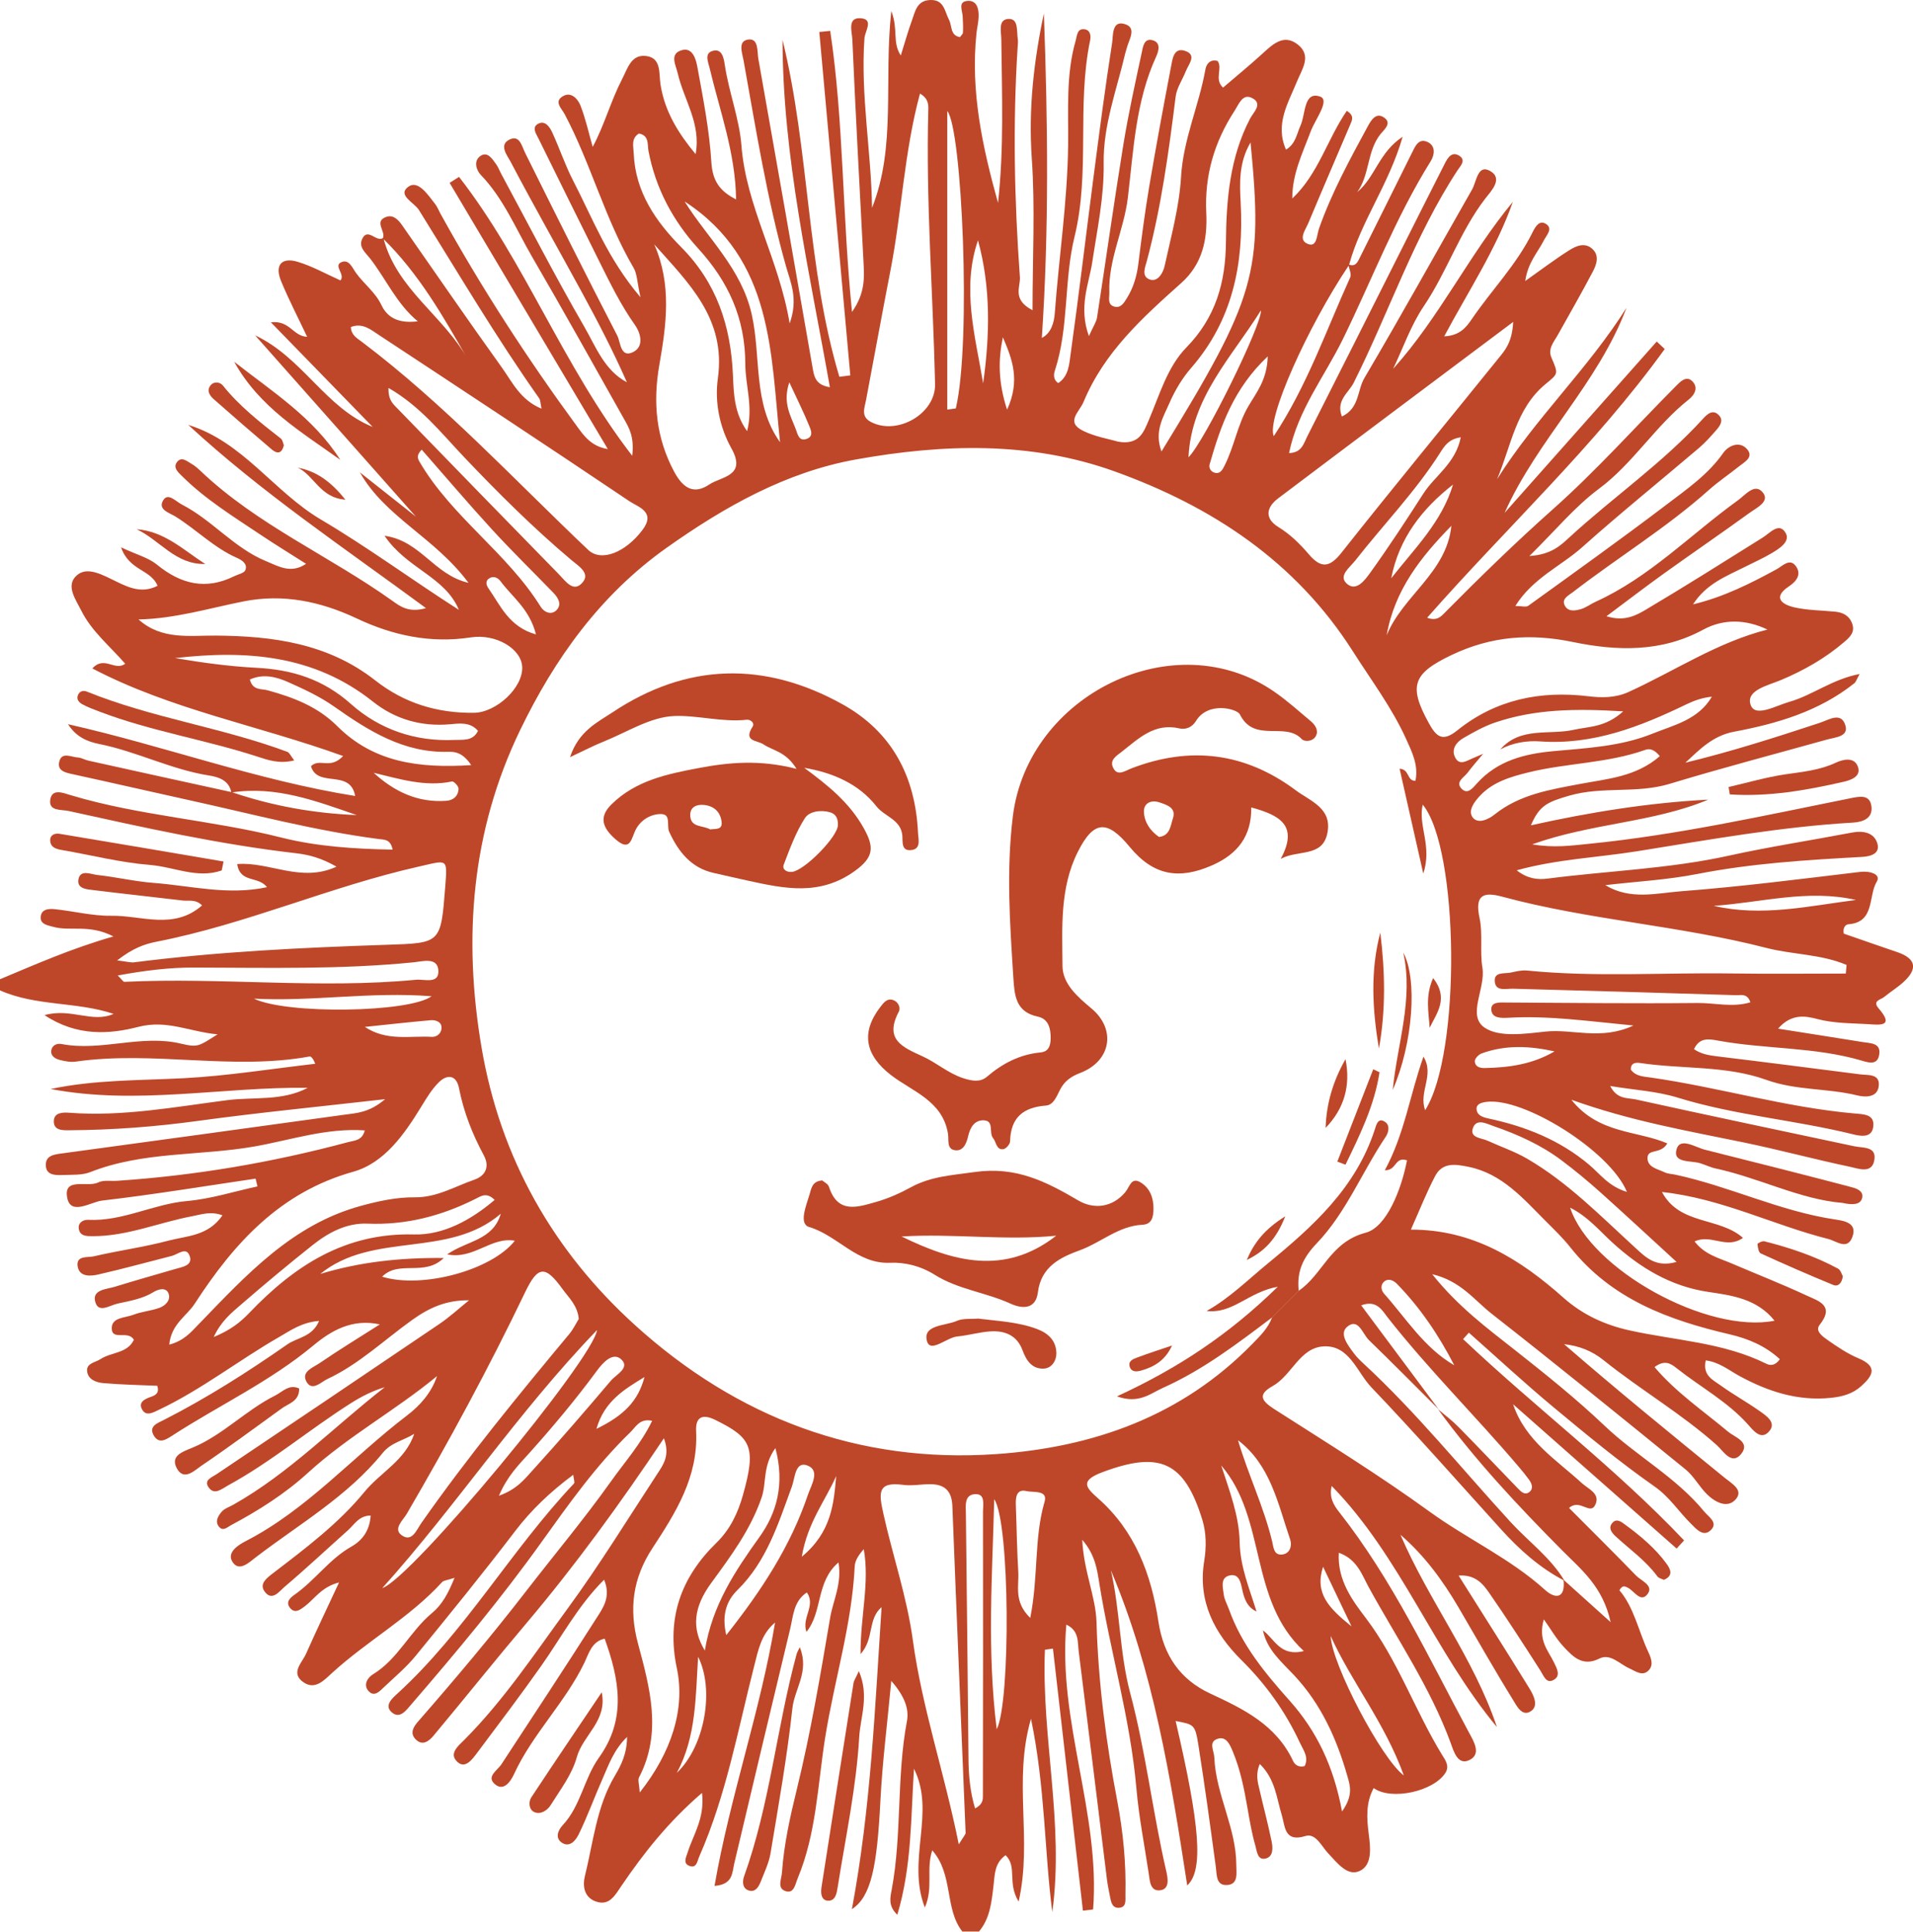 <?xml version="1.0" encoding="UTF-8"?> <svg xmlns="http://www.w3.org/2000/svg" width="106" height="107" viewBox="0 0 106 107" fill="none"><path d="M54.234 106.992H53.324C52.327 105.728 52.84 103.839 51.656 102.493C51.302 103.575 51.731 104.568 51.245 105.66C50.223 103.027 51.862 100.404 50.644 97.975C50.468 100.66 50.529 103.365 49.721 106.063C49.198 105.569 49.331 105.1 49.41 104.672C49.983 101.59 49.672 98.427 50.253 95.341C50.381 94.659 50.126 93.959 49.386 93.108C49.161 95.525 48.891 97.619 48.785 99.722C48.597 103.445 48.263 105.062 47.204 105.753C48.258 100.122 48.483 94.568 48.849 89.023C48.061 89.699 48.455 90.767 47.683 91.624C47.669 89.548 48.196 87.69 47.862 85.813C47.589 86.118 47.375 86.435 47.36 86.761C47.203 89.999 46.225 93.088 45.721 96.261C45.306 98.87 45.238 101.555 44.202 104.038C44.073 104.349 44.005 104.873 43.579 104.767C43.025 104.63 43.302 104.107 43.329 103.721C43.44 102.148 43.78 100.634 44.156 99.098C44.923 95.969 45.46 92.778 46.001 89.596C46.162 88.652 46.657 87.736 46.462 86.547C45.201 87.614 45.591 89.287 44.685 90.394C44.408 89.598 45.22 88.946 44.709 88.209C43.968 88.695 43.956 89.513 43.782 90.232C42.74 94.556 41.715 98.884 40.688 103.212C40.563 103.735 40.626 104.386 39.592 104.464C40.456 99.488 42.133 94.781 42.947 89.876C42.174 90.521 42.016 91.398 41.788 92.291C40.885 95.83 40.237 99.448 38.755 102.816C38.634 103.09 38.608 103.494 38.218 103.362C37.816 103.226 38.02 102.876 38.111 102.586C38.42 101.61 39.063 100.715 38.899 99.312C37.035 100.915 35.672 102.64 34.427 104.472C34.075 104.989 33.762 105.59 33.017 105.328C32.374 105.103 32.269 104.483 32.41 103.915C32.876 102.04 33.05 100.077 34.07 98.363C34.42 97.776 34.743 97.127 34.746 96.213C34.002 96.938 33.732 97.753 33.393 98.518C32.938 99.544 32.557 100.606 32.064 101.612C31.912 101.924 31.559 102.388 31.104 102.05C30.753 101.791 30.924 101.374 31.179 101.102C32.183 100.032 32.364 98.503 33.191 97.354C34.737 95.205 34.31 93.01 33.505 90.769C32.782 90.923 32.624 91.603 32.373 92.119C31.303 94.326 29.504 96.051 28.476 98.285C28.293 98.683 27.914 99.231 27.442 98.846C26.915 98.417 27.551 98.082 27.782 97.73C29.542 95.044 31.312 92.365 33.036 89.655C33.401 89.082 33.875 88.465 33.473 87.504C32.018 88.952 31.103 90.702 29.98 92.291C28.838 93.911 27.64 95.49 26.452 97.076C26.183 97.434 25.796 97.984 25.371 97.619C24.828 97.151 25.388 96.716 25.737 96.365C27.926 94.169 29.648 91.564 31.464 89.086C33.219 86.689 34.797 84.118 36.439 81.613C36.75 81.139 37.14 80.607 36.787 79.669C34.348 83.313 31.876 86.711 29.165 89.919C27.431 91.97 25.753 94.07 24.033 96.131C23.776 96.439 23.402 96.751 23.008 96.319C22.7 95.981 22.923 95.637 23.163 95.362C25.23 92.995 27.252 90.597 29.18 88.102C30.731 86.096 32.364 84.15 33.84 82.076C34.617 80.984 35.518 79.979 36.136 78.701C35.443 78.552 35.231 79.043 34.929 79.334C33.028 81.171 31.504 83.329 29.968 85.472C27.737 88.585 25.291 91.514 22.795 94.404C22.506 94.74 22.15 95.253 21.691 94.834C21.287 94.465 21.733 94.074 22.015 93.817C25.782 90.375 28.32 85.861 31.805 82.175C31.861 82.117 31.788 81.933 31.763 81.691C30.492 82.64 29.444 83.63 28.537 84.821C26.751 87.162 24.892 89.446 23.029 91.725C22.516 92.352 21.886 92.879 21.296 93.437C21.048 93.671 20.739 94.036 20.411 93.66C20.126 93.332 20.354 92.935 20.667 92.744C22.052 91.904 22.721 90.36 23.933 89.355C24.504 88.881 24.835 88.261 25.186 87.4C24.771 87.537 24.584 87.54 24.497 87.637C22.702 89.602 20.362 90.88 18.416 92.654C17.976 93.054 17.474 93.625 16.835 93.198C16.059 92.68 16.738 92.107 16.962 91.599C17.523 90.331 18.124 89.08 18.787 87.655C17.805 87.906 17.43 88.573 16.875 88.987C16.631 89.169 16.345 89.393 16.079 89.075C15.8 88.74 16.089 88.497 16.328 88.329C17.453 87.541 18.252 86.36 19.461 85.676C20.108 85.31 20.485 84.755 20.539 83.95C19.898 83.949 19.643 84.44 19.286 84.76C18.111 85.808 16.963 86.886 15.763 87.903C15.479 88.143 15.064 88.742 14.649 88.138C14.367 87.728 14.771 87.418 15.114 87.154C16.915 85.775 18.758 84.394 20.192 82.642C21.084 81.554 22.469 80.884 22.95 79.423C22.363 79.796 21.682 79.892 21.208 80.479C19.255 82.891 16.581 84.419 14.169 86.266C13.806 86.544 13.246 87.092 12.882 86.517C12.553 85.999 13.182 85.589 13.611 85.369C17.02 83.618 19.545 80.695 22.55 78.409C23.268 77.863 23.903 77.156 24.217 76.224C21.902 78.135 19.276 79.561 17.066 81.58C15.793 82.743 14.325 83.673 12.8 84.484C12.595 84.593 12.361 84.84 12.137 84.572C11.889 84.275 12.095 83.962 12.28 83.743C12.435 83.56 12.704 83.476 12.924 83.352C16.032 81.604 18.514 79.019 21.319 76.841C20.641 77.042 20.029 77.355 19.451 77.721C17.141 79.183 15.041 80.969 12.635 82.282C12.284 82.474 11.89 82.835 11.572 82.407C11.259 81.985 11.734 81.839 12.022 81.644C16.135 78.881 20.247 76.116 24.349 73.336C24.925 72.945 25.443 72.466 25.988 72.027C24.732 72.008 23.786 72.437 22.843 73.111C21.288 74.223 19.882 75.575 18.135 76.389C17.792 76.549 17.274 77.116 16.965 76.504C16.696 75.97 17.361 75.744 17.702 75.511C18.797 74.763 19.929 74.073 21.047 73.361C19.508 73.025 18.337 73.718 17.366 74.526C14.967 76.523 12.167 77.829 9.581 79.498C9.238 79.719 8.828 80.016 8.532 79.534C8.206 79.002 8.729 78.831 9.069 78.659C11.459 77.442 13.716 76.006 15.917 74.471C16.474 74.082 17.304 74.064 17.681 73.168C16.713 73.246 16.108 73.693 15.453 74.069C13.215 75.355 11.168 76.969 8.829 78.08C8.492 78.24 8.112 78.467 7.889 78.1C7.633 77.677 8.015 77.492 8.379 77.368C8.619 77.287 8.843 77.158 8.716 76.762C7.732 76.718 6.727 76.701 5.729 76.614C5.338 76.58 4.869 76.419 4.826 75.945C4.787 75.507 5.281 75.474 5.564 75.287C6.162 74.889 7.056 74.98 7.417 74.215C7.105 73.657 6.193 74.295 6.192 73.571C6.192 72.961 6.942 73.003 7.384 72.83C7.851 72.647 8.373 72.614 8.844 72.44C9.183 72.315 9.496 71.989 9.324 71.616C9.177 71.295 8.759 71.415 8.512 71.568C7.89 71.952 7.194 72.058 6.508 72.211C6.059 72.311 5.417 72.788 5.265 72.056C5.135 71.429 5.913 71.416 6.367 71.276C7.475 70.933 8.591 70.619 9.705 70.294C10.086 70.183 10.67 70.108 10.522 69.608C10.347 69.016 9.865 69.481 9.52 69.568C8.156 69.913 6.8 70.29 5.429 70.601C5.002 70.697 4.397 70.735 4.303 70.147C4.205 69.529 4.863 69.668 5.19 69.592C6.563 69.271 7.968 69.084 9.33 68.723C10.345 68.454 11.536 68.475 12.328 67.319C11.668 67.079 11.174 67.27 10.642 67.37C8.811 67.715 7.059 68.474 5.164 68.474C4.829 68.474 4.388 68.499 4.36 68.001C4.345 67.721 4.613 67.555 4.888 67.569C6.793 67.663 8.499 66.69 10.369 66.527C11.681 66.412 12.969 65.998 14.267 65.718C14.232 65.575 14.197 65.431 14.162 65.287C11.333 65.704 8.509 66.171 5.669 66.501C5.03 66.575 3.917 67.357 3.724 66.346C3.503 65.181 4.843 65.795 5.44 65.499C5.734 65.354 6.135 65.431 6.488 65.407C10.825 65.119 15.091 64.39 19.294 63.263C19.649 63.167 20.069 63.186 20.212 62.614C18.059 62.471 16.086 63.158 14.08 63.509C11.062 64.037 7.929 63.771 5.002 64.926C4.55 65.104 4.007 65.068 3.505 65.086C3.107 65.099 2.578 65.118 2.541 64.591C2.498 63.988 3.013 63.946 3.494 63.882C8.685 63.182 13.874 62.462 19.065 61.749C19.75 61.655 20.457 61.64 21.338 60.886C17.645 61.307 14.288 61.634 10.95 62.092C8.594 62.414 6.236 62.593 3.865 62.607C3.493 62.609 2.939 62.642 2.985 62.057C3.018 61.623 3.486 61.61 3.842 61.638C6.79 61.862 9.685 61.315 12.58 60.942C14.066 60.751 15.639 61.007 17.054 60.255C12.297 60.201 7.565 61.226 2.806 60.322C5.245 59.807 7.716 59.852 10.181 59.724C12.617 59.596 15.04 59.202 17.468 58.925C17.33 58.588 17.229 58.508 17.145 58.523C12.845 59.303 8.504 58.188 4.2 58.804C3.91 58.846 3.594 58.783 3.304 58.71C3.064 58.649 2.8 58.494 2.839 58.196C2.878 57.904 3.144 57.78 3.411 57.831C5.619 58.255 7.815 57.28 10.035 57.811C10.991 58.04 11.021 57.94 12.055 57.295C10.491 57.148 9.25 56.475 7.675 56.879C6.076 57.289 4.273 57.428 2.467 56.23C3.939 55.819 5.12 56.689 6.294 56.161C4.233 55.473 2.002 55.748 0 54.859V54.242C1.948 53.432 3.874 52.566 6.285 51.871C4.922 51.171 3.879 51.608 2.94 51.337C2.674 51.26 2.263 51.211 2.255 50.852C2.244 50.361 2.685 50.325 3.026 50.36C4.075 50.466 5.123 50.743 6.166 50.726C7.829 50.698 9.625 51.532 11.196 50.153C10.839 49.794 10.472 49.923 10.146 49.884C8.496 49.687 6.843 49.511 5.194 49.307C4.814 49.26 4.235 49.237 4.351 48.688C4.466 48.151 5.035 48.428 5.382 48.466C6.433 48.579 7.472 48.828 8.524 48.907C10.569 49.062 12.616 49.61 14.796 49.143C14.294 48.498 13.312 48.938 13.143 47.863C14.924 47.717 16.682 48.915 18.645 48.006C17.777 47.511 17.099 47.344 16.401 47.263C12.151 46.772 7.98 45.843 3.808 44.923C3.395 44.832 2.704 44.945 2.782 44.318C2.866 43.651 3.506 43.923 3.903 44.042C7.722 45.191 11.716 45.417 15.574 46.39C17.561 46.891 19.644 47.025 21.756 47.062C21.64 46.476 21.285 46.514 21.009 46.479C17.469 46.021 14.02 45.1 10.54 44.336C8.379 43.861 6.223 43.362 4.06 42.892C3.644 42.801 3.158 42.714 3.284 42.19C3.421 41.624 3.948 41.94 4.312 41.958C4.507 41.967 4.693 42.088 4.889 42.131C7.539 42.719 10.191 43.302 12.852 43.882C15.1 44.646 17.405 45.054 19.768 45.15C17.517 44.371 15.28 43.514 12.817 43.899C12.697 43.19 12.039 43.029 11.577 42.956C9.474 42.623 7.567 41.623 5.493 41.211C4.823 41.078 4.208 40.808 3.771 40.116C9.093 41.314 14.236 43.224 19.68 44.092C19.406 42.568 17.593 43.673 17.231 42.44C17.723 41.969 18.278 42.652 19.012 41.878C14.31 40.178 9.483 39.314 5.115 37.025C5.781 36.298 6.356 37.195 6.939 36.767C6.081 35.782 5.072 34.969 4.497 33.811C4.21 33.235 3.682 32.514 4.157 31.969C4.683 31.366 5.462 31.736 6.119 32.053C6.939 32.448 7.756 32.948 8.731 32.448C8.351 31.527 7.165 31.626 6.709 30.32C7.579 30.727 8.225 30.891 8.697 31.276C10.023 32.361 11.403 32.697 12.972 31.92C13.19 31.811 13.529 31.75 13.597 31.578C13.736 31.225 13.384 31.015 13.132 30.904C11.863 30.347 10.889 29.341 9.731 28.617C9.389 28.402 8.719 28.233 9.048 27.703C9.312 27.276 9.735 27.772 10.082 27.95C11.754 28.808 12.973 30.356 14.731 31.079C15.43 31.366 16.111 31.802 16.959 31.231C16.061 30.66 15.247 30.163 14.453 29.631C12.941 28.619 11.386 27.665 10.081 26.367C9.875 26.163 9.568 25.904 9.811 25.59C10.059 25.268 10.36 25.548 10.609 25.691C10.784 25.791 10.943 25.925 11.089 26.064C14.244 29.076 18.25 30.787 21.744 33.282C22.161 33.579 22.639 33.96 23.604 33.686C19.013 30.306 14.466 27.263 10.432 23.536C13.446 24.458 15.185 27.246 17.774 28.774C20.397 30.323 22.854 32.141 25.428 33.782C24.654 31.93 22.553 31.518 21.308 29.678C23.319 29.96 24.026 31.832 25.961 32.286C24.081 29.757 21.35 28.654 19.941 26.164C21.22 27.175 22.498 28.187 23.777 29.198C23.736 29.234 23.694 29.27 23.654 29.306C20.522 25.776 17.391 22.246 14.137 18.576C16.763 19.807 18.041 22.598 20.65 23.647C18.819 21.767 16.989 19.887 15.01 17.854C16.064 17.729 16.229 18.624 17.019 18.657C16.509 17.578 15.997 16.594 15.575 15.571C15.206 14.675 15.608 14.237 16.494 14.502C17.299 14.742 18.051 15.17 18.864 15.532C19.157 15.197 18.415 14.696 18.954 14.508C19.351 14.37 19.523 14.836 19.726 15.118C20.17 15.734 20.797 16.185 21.138 16.905C21.522 17.717 22.259 17.909 23.15 17.799C21.976 16.832 21.392 15.452 20.5 14.309C20.254 13.994 19.857 13.689 20.066 13.241C20.38 12.568 20.858 13.461 21.241 13.174C21.976 16.043 24.615 17.506 25.938 19.94C24.571 17.539 23.2 15.14 21.211 13.201C21.403 12.822 20.692 12.269 21.401 12.015C21.783 11.878 22.061 12.164 22.277 12.471C24.113 15.098 25.928 17.741 27.798 20.344C28.383 21.159 28.834 22.159 30.007 22.638C29.94 22.327 29.948 22.165 29.876 22.064C27.496 18.693 25.397 15.136 23.214 11.635C22.952 11.214 21.992 10.811 22.623 10.345C23.159 9.947 23.712 10.789 24.111 11.3C24.234 11.458 24.307 11.658 24.406 11.836C26.674 15.94 29.218 19.861 31.983 23.631C32.362 24.147 32.77 24.73 33.679 24.875C30.681 19.832 27.797 14.98 24.913 10.129C25.087 10.02 25.262 9.909 25.436 9.799C29.089 14.487 31.178 20.249 35.032 25.248C35.153 24.22 34.87 23.728 34.603 23.253C32.905 20.233 31.216 17.207 29.476 14.212C28.583 12.675 27.902 10.998 26.642 9.689C26.388 9.425 26.212 8.886 26.653 8.619C27.027 8.393 27.28 8.807 27.488 9.091C27.607 9.253 27.677 9.453 27.774 9.632C29.298 12.458 30.767 15.318 32.373 18.094C33.015 19.202 33.489 20.516 34.737 21.176C33.98 19.459 33.125 17.812 32.238 16.183C30.922 13.765 29.559 11.371 28.279 8.934C28.119 8.629 27.625 8.034 28.219 7.737C28.794 7.449 28.902 8.073 29.107 8.486C30.787 11.868 32.471 15.246 34.206 18.597C34.387 18.948 34.376 19.866 35.098 19.493C35.684 19.19 35.518 18.474 35.175 17.99C34.404 16.902 33.821 15.712 33.229 14.525C32.094 12.25 30.971 9.97 29.845 7.689C29.714 7.423 29.458 7.071 29.79 6.872C30.186 6.633 30.452 7.016 30.599 7.335C31.005 8.215 31.312 9.145 31.756 10.003C32.833 12.076 33.654 14.309 35.489 16.466C35.3 15.617 35.304 15.168 35.11 14.84C33.526 12.147 32.747 9.082 31.292 6.332C31.115 5.999 30.66 5.612 31.222 5.312C31.664 5.074 32.029 5.495 32.168 5.855C32.453 6.592 32.624 7.375 32.842 8.139C33.502 6.901 33.845 5.59 34.466 4.392C34.776 3.794 34.964 3.029 35.759 3.098C36.667 3.176 36.502 4.064 36.598 4.676C36.836 6.206 37.611 7.409 38.543 8.537C38.859 6.841 37.891 5.534 37.552 4.059C37.45 3.612 37.062 2.957 37.81 2.771C38.385 2.628 38.565 3.298 38.638 3.692C38.959 5.443 39.307 7.205 39.416 8.977C39.483 10.039 39.887 10.588 40.788 11.047C40.748 8.434 39.878 6.136 39.321 3.773C39.24 3.43 39.026 2.978 39.452 2.831C40.017 2.636 40.107 3.239 40.159 3.585C40.384 5.098 40.968 6.581 41.082 8.051C41.345 11.45 43.153 14.312 43.755 17.915C44.244 16.557 43.808 15.654 43.553 14.752C42.497 11.009 41.891 7.173 41.202 3.354C41.124 2.922 40.866 2.264 41.468 2.189C42.045 2.118 41.947 2.85 42.021 3.264C43.033 8.958 44.031 14.654 45.023 20.35C45.109 20.848 45.174 21.32 45.984 21.449C44.84 14.976 43.372 8.694 43.361 2.21C44.863 8.347 44.692 14.803 46.51 20.872L47.116 20.793C46.544 14.453 45.971 8.112 45.398 1.771C45.599 1.75 45.8 1.731 46.002 1.711C46.761 6.759 46.663 11.91 47.211 17.279C47.965 16.199 47.889 15.324 47.844 14.454C47.631 10.361 47.406 6.27 47.228 2.177C47.21 1.765 46.928 0.936 47.715 1.012C48.425 1.079 47.926 1.724 47.899 2.126C47.679 5.269 48.275 8.37 48.321 11.511C49.663 8.128 48.965 4.524 49.386 0.61C49.79 1.643 49.426 2.333 49.913 3.073C50.157 2.296 50.316 1.717 50.522 1.155C50.709 0.644 50.794 0.029 51.543 0.001C52.318 -0.028 52.337 0.622 52.587 1.101C52.758 1.43 52.644 1.97 53.194 2.055C53.254 1.968 53.353 1.89 53.357 1.807C53.371 1.504 53.362 1.198 53.342 0.895C53.32 0.563 53.069 0.086 53.619 0.049C54.132 0.015 54.24 0.491 54.227 0.927C54.217 1.232 54.139 1.534 54.107 1.839C53.767 5.073 54.445 8.166 55.301 11.238C55.635 8.217 55.517 5.206 55.483 2.195C55.479 1.755 55.288 1.076 55.88 1.048C56.451 1.021 56.325 1.726 56.395 2.157C56.42 2.307 56.397 2.465 56.387 2.618C56.117 6.866 56.206 11.113 56.513 15.354C56.552 15.886 56.061 16.588 57.213 17.184C57.213 14.239 57.361 11.489 57.171 8.764C56.982 6.033 57.281 3.395 57.841 0.747C58.061 6.749 58.131 12.737 57.728 18.718C58.25 18.458 58.409 17.855 58.446 17.345C58.675 14.241 59.148 11.162 59.185 8.034C59.208 6.106 59.055 4.137 59.606 2.24C59.683 1.975 59.678 1.555 60.11 1.624C60.414 1.672 60.458 1.979 60.404 2.238C59.654 5.825 60.416 9.537 59.541 13.11C58.943 15.55 59.24 18.124 58.448 20.536C58.381 20.741 58.36 21.036 58.635 21.222C59.221 20.84 59.246 20.164 59.325 19.597C59.78 16.345 60.165 13.083 60.59 9.826C60.914 7.339 61.235 4.85 61.624 2.372C61.686 1.98 61.594 1.089 62.352 1.342C63.004 1.56 62.544 2.211 62.43 2.677C62.406 2.777 62.368 2.873 62.345 2.973C61.876 4.984 61.122 6.937 61.155 9.05C61.184 10.905 60.797 12.703 60.522 14.525C60.339 15.727 59.747 16.992 60.337 18.619C60.592 18.047 60.749 17.831 60.786 17.596C61.278 14.411 61.725 11.219 62.241 8.039C62.52 6.322 62.897 4.621 63.263 2.92C63.329 2.614 63.383 2.087 63.875 2.231C64.334 2.366 64.207 2.821 64.061 3.141C62.926 5.616 62.809 8.317 62.495 10.949C62.279 12.744 61.403 14.381 61.468 16.211C61.478 16.491 61.346 16.879 61.753 16.985C62.114 17.079 62.285 16.765 62.445 16.509C62.801 15.937 62.987 15.308 63.073 14.633C63.251 13.207 63.435 11.78 63.673 10.364C64.049 8.139 64.461 5.92 64.885 3.704C64.965 3.284 65.031 2.618 65.646 2.812C66.347 3.033 65.862 3.55 65.708 3.941C65.521 4.414 65.204 4.866 65.143 5.354C64.762 8.403 64.349 11.444 63.557 14.419C63.457 14.793 63.213 15.331 63.734 15.489C64.171 15.621 64.453 15.094 64.531 14.737C64.888 13.101 65.345 11.459 65.442 9.8C65.564 7.714 66.437 5.847 66.793 3.842C66.841 3.569 67.037 3.259 67.468 3.377C67.768 3.793 67.26 4.379 67.769 4.854C68.487 4.239 69.223 3.636 69.925 2.997C70.508 2.467 71.12 1.854 71.9 2.458C72.707 3.083 72.146 3.824 71.86 4.527C71.377 5.714 70.637 6.876 71.257 8.289C71.802 7.964 71.851 7.412 72.058 6.964C72.352 6.328 72.227 5.025 73.151 5.351C73.712 5.548 72.872 6.619 72.624 7.285C72.175 8.484 71.597 9.647 71.606 10.993C73.049 9.641 73.554 7.695 74.626 6.139C75.055 6.406 74.924 6.65 74.826 6.879C74.05 8.703 73.263 10.522 72.498 12.351C72.336 12.736 71.889 13.299 72.491 13.521C72.98 13.7 72.959 13.024 73.086 12.663C73.787 10.675 74.791 8.835 75.791 6.994C75.999 6.612 76.27 6.202 76.712 6.525C77.133 6.834 76.689 7.187 76.502 7.419C75.733 8.372 75.912 9.667 75.204 10.641C76.198 9.824 76.405 8.435 77.72 7.578C76.959 10.231 75.403 12.263 74.751 14.678C72.443 18.12 70.157 23.234 70.58 24.16C72.409 21.405 73.477 18.315 74.815 15.365C74.9 15.179 74.75 14.884 74.71 14.64C75.127 14.827 75.247 14.47 75.373 14.222C76.333 12.312 77.272 10.393 78.228 8.482C78.405 8.129 78.593 7.636 79.095 7.863C79.564 8.076 79.493 8.58 79.272 8.935C77.33 12.047 76.024 15.485 74.418 18.768C73.403 20.844 71.918 22.703 71.427 25.095C72.131 25.083 72.238 24.564 72.431 24.183C74.18 20.736 75.913 17.279 77.651 13.827C78.453 12.235 79.251 10.64 80.061 9.051C80.227 8.726 80.459 8.363 80.869 8.634C81.248 8.885 80.917 9.199 80.769 9.423C78.355 13.099 76.97 17.294 75.01 21.199C74.727 21.762 74.009 22.182 74.357 23.071C75.333 22.612 75.202 21.617 75.599 20.944C77.636 17.491 79.581 13.981 81.568 10.497C81.817 10.06 81.874 9.096 82.548 9.46C83.326 9.881 82.62 10.584 82.298 11.001C80.89 12.832 80.177 15.062 78.888 16.967C78.177 18.019 77.75 19.269 77.195 20.43C79.762 17.578 81.399 14.114 83.827 11.182C82.906 13.798 81.373 16.105 80.023 18.632C80.906 18.588 81.253 18.115 81.564 17.659C82.654 16.064 84.021 14.671 84.894 12.918C85.057 12.59 85.275 12.164 85.66 12.403C86.076 12.662 85.685 13.035 85.539 13.328C85.214 13.977 84.664 14.524 84.514 15.565C85.467 14.892 86.186 14.344 86.947 13.866C87.324 13.628 87.8 13.409 88.217 13.774C88.644 14.149 88.468 14.647 88.258 15.047C87.641 16.222 86.978 17.373 86.331 18.532C86.111 18.927 85.752 19.311 85.962 19.8C86.363 20.739 86.349 20.685 85.623 21.288C83.984 22.649 83.727 24.73 82.953 26.544C85.079 23.158 88.007 20.421 90.126 17.045C88.544 21.254 85.202 24.325 83.369 28.41C86.18 25.245 88.99 22.082 91.801 18.918C91.949 19.057 92.097 19.194 92.243 19.333C88.363 24.705 83.49 29.21 79.078 34.219C79.604 34.411 79.833 34.163 80.027 33.967C81.991 31.981 83.987 30.039 86.077 28.18C88.458 26.061 90.599 23.663 92.853 21.396C93.095 21.152 93.426 20.796 93.753 21.101C94.12 21.444 93.927 21.852 93.561 22.141C91.722 23.595 90.493 25.669 88.586 27.084C87.274 28.058 86.202 29.366 84.744 30.8C85.963 30.715 86.456 30.229 86.971 29.756C89.399 27.527 92.127 25.651 94.363 23.197C94.589 22.949 94.915 22.631 95.26 23.017C95.519 23.305 95.292 23.603 95.094 23.831C94.794 24.176 94.486 24.521 94.139 24.816C91.984 26.65 89.78 28.426 87.669 30.311C86.485 31.367 84.942 32.012 83.965 33.566C84.308 33.566 84.556 33.647 84.684 33.554C87.255 31.699 89.836 29.856 92.362 27.938C93.48 27.088 94.651 26.284 95.49 25.083C95.76 24.698 96.392 24.392 96.814 24.89C97.188 25.332 96.657 25.595 96.355 25.837C95.805 26.278 95.216 26.671 94.69 27.14C92.333 29.244 89.64 30.881 87.153 32.801C86.929 32.974 86.546 33.147 86.683 33.492C86.845 33.903 87.271 33.84 87.609 33.737C87.893 33.651 88.143 33.455 88.417 33.331C91.401 31.979 93.682 29.601 96.298 27.714C96.732 27.401 97.246 26.72 97.693 27.3C98.072 27.792 97.316 28.137 96.937 28.413C95.378 29.543 93.787 30.63 92.223 31.751C91.194 32.489 90.188 33.261 89.016 34.135C90.016 34.45 90.664 34.087 91.238 33.746C93.406 32.459 95.54 31.112 97.677 29.774C98.089 29.516 98.574 28.913 98.935 29.507C99.231 29.992 98.594 30.39 98.161 30.646C97.683 30.93 97.172 31.155 96.675 31.406C95.647 31.923 94.546 32.334 93.812 33.477C95.519 33.066 96.989 32.323 98.443 31.532C98.76 31.359 99.168 30.898 99.503 31.351C99.813 31.77 99.606 32.161 99.131 32.476C98.188 33.101 98.752 33.492 99.44 33.646C100.17 33.809 100.936 33.808 101.686 33.882C102.114 33.924 102.464 34.099 102.626 34.534C102.81 35.026 102.488 35.305 102.176 35.572C101.124 36.472 99.944 37.14 98.672 37.674C97.971 37.969 96.706 38.235 97.009 39.06C97.263 39.754 98.415 39.084 99.146 38.877C100.427 38.515 101.522 37.621 103.043 37.334C102.876 37.631 102.84 37.775 102.749 37.847C100.79 39.407 98.463 40.085 96.09 40.53C94.917 40.75 94.203 41.49 93.388 42.247C95.913 41.636 98.374 40.851 100.827 40.042C101.344 39.871 101.998 39.424 102.244 40.148C102.468 40.808 101.704 40.835 101.239 40.964C98.329 41.776 95.406 42.542 92.516 43.419C90.696 43.97 88.798 43.546 86.979 44.066C85.708 44.429 85.3 44.63 84.827 45.716C88.118 44.987 91.355 44.466 94.654 44.294C91.595 45.573 88.222 45.584 84.898 46.77C86.104 46.977 87.052 46.84 88.002 46.745C92.9 46.26 97.7 45.188 102.518 44.22C103.033 44.116 103.633 43.978 103.701 44.703C103.758 45.304 103.266 45.531 102.685 45.565C98.652 45.799 94.68 46.519 90.699 47.155C88.521 47.502 86.296 47.587 84.041 48.208C84.643 48.682 85.212 48.738 85.751 48.668C89.098 48.235 92.482 48.128 95.797 47.397C98.058 46.899 100.35 46.55 102.625 46.116C103.241 45.999 103.836 46.119 104.02 46.705C104.202 47.287 103.658 47.44 103.17 47.467C100.118 47.635 97.071 47.82 94.054 48.411C92.376 48.74 90.653 48.831 88.95 49.03C90.334 49.871 91.785 49.474 93.17 49.367C96.478 49.114 99.774 48.69 103.071 48.297C103.606 48.233 104.244 48.42 103.992 48.837C103.511 49.632 103.9 51.09 102.422 51.197C102.246 51.21 102.101 51.41 102.164 51.716C103.132 52.052 104.131 52.401 105.132 52.742C106.165 53.095 106.28 53.657 105.479 54.392C105.143 54.7 104.749 54.94 104.396 55.229C104.207 55.384 103.726 55.431 104.1 55.862C104.992 56.89 104.139 56.769 103.529 56.731C102.577 56.672 101.626 56.694 100.677 56.442C100.039 56.273 99.257 56.134 98.523 56.98C100.257 57.254 101.739 57.484 103.22 57.723C103.653 57.794 104.253 57.763 104.122 58.45C104.012 59.036 103.494 58.848 103.128 58.741C100.536 57.985 97.826 58.122 95.198 57.642C94.731 57.557 94.171 57.437 93.867 58.117C94.255 58.385 94.684 58.456 95.138 58.512C97.785 58.831 100.43 59.173 103.075 59.511C103.506 59.565 104.144 59.471 104.106 60.108C104.064 60.803 103.375 60.79 102.917 60.678C101.257 60.27 99.529 60.412 97.873 59.816C95.631 59.01 93.205 59.231 90.874 58.881C90.652 58.848 90.349 58.863 90.368 59.253C90.642 59.627 91.087 59.633 91.461 59.686C95.249 60.229 98.94 61.341 102.761 61.678C103.274 61.723 103.904 61.717 103.793 62.44C103.698 63.062 103.057 62.926 102.657 62.827C99.45 62.036 96.138 61.781 92.963 60.801C91.808 60.444 90.566 60.378 89.222 60.157C89.602 60.913 90.194 60.803 90.642 60.901C94.674 61.789 98.714 62.638 102.753 63.495C103.225 63.594 103.956 63.497 103.865 64.209C103.757 65.053 102.984 64.731 102.507 64.631C100.534 64.215 98.584 63.688 96.61 63.28C93.504 62.638 90.377 62.103 87.071 60.918C88.591 62.825 90.693 62.61 92.386 63.335C92.028 63.958 91.311 63.61 91.29 64.123C91.267 64.66 91.853 64.752 92.243 64.939C92.42 65.024 92.635 65.026 92.832 65.068C95.83 65.71 98.627 67.094 101.679 67.548C102.183 67.623 102.958 67.738 102.625 68.557C102.342 69.253 101.753 68.743 101.309 68.631C98.254 67.861 95.39 66.382 92.089 66.027C93.077 67.879 95.261 67.401 96.578 68.568C95.666 69.225 94.823 68.335 93.897 68.766C94.458 69.501 95.248 69.683 95.958 69.987C97.347 70.583 98.756 71.132 100.125 71.771C100.751 72.063 101.685 72.31 100.826 73.388C100.551 73.733 101.013 74.047 101.28 74.234C101.817 74.609 102.374 74.986 102.973 75.237C104.048 75.686 103.797 76.184 103.13 76.782C102.651 77.211 102.087 77.362 101.468 77.428C99.636 77.621 97.982 77.088 96.392 76.224C95.799 75.901 95.249 75.443 94.515 75.356C94.329 76.193 94.919 76.439 95.337 76.74C96.035 77.244 96.794 77.661 97.497 78.158C97.854 78.41 98.421 78.779 98.064 79.242C97.599 79.846 97.145 79.228 96.843 78.891C95.703 77.623 94.215 76.828 92.907 75.791C92.577 75.529 92.243 75.304 91.678 75.725C92.874 77.135 94.374 78.148 95.751 79.302C96.126 79.616 97.006 79.875 96.48 80.535C95.952 81.195 95.476 80.359 95.136 80.056C93.168 78.3 90.891 76.98 88.846 75.337C88.218 74.833 87.489 74.545 86.668 74.458C89.594 76.997 92.582 79.428 95.569 81.861C95.951 82.172 96.619 82.53 96.187 83.039C95.729 83.58 95.047 83.222 94.589 82.775C94.158 82.352 93.862 81.774 93.401 81.398C89.832 78.494 86.26 75.596 82.64 72.76C81.7 72.024 80.939 70.951 79.358 70.581C80.812 72.397 82.388 73.556 83.928 74.771C85.633 76.116 87.337 77.478 88.911 78.976C90.677 80.655 92.864 81.815 94.428 83.726C94.667 84.019 95.2 84.325 94.823 84.728C94.396 85.186 93.987 84.691 93.684 84.39C93.008 83.717 92.508 82.92 91.679 82.34C89.736 80.98 87.898 79.46 86.069 77.94C84.473 76.613 82.947 75.197 81.391 73.82C81.284 73.938 81.177 74.057 81.07 74.176C85.078 77.969 89.517 81.314 93.315 85.326C93.177 85.477 93.04 85.627 92.902 85.778C89.881 83.113 86.861 80.448 83.84 77.783C84.518 79.803 86.222 80.845 87.644 82.147C88.011 82.483 88.66 82.72 88.414 83.313C88.13 83.997 87.561 82.982 86.942 83.53C88.193 84.787 89.438 86.016 90.654 87.273C90.939 87.568 91.648 87.819 91.294 88.295C90.906 88.816 90.547 88.102 90.173 87.934C90.039 87.874 89.905 87.784 89.733 88.089C90.539 89.035 90.782 90.322 91.319 91.477C91.474 91.811 91.635 92.189 91.383 92.489C91.036 92.905 90.624 92.566 90.281 92.414C89.738 92.173 89.229 91.568 88.624 91.871C87.703 92.331 87.18 91.788 86.668 91.245C86.235 90.787 85.915 90.219 85.544 89.699C85.209 90.867 85.786 91.422 86.109 92.091C86.267 92.418 86.493 92.817 86.104 93.045C85.681 93.292 85.549 92.844 85.354 92.538C84.423 91.084 83.488 89.63 82.503 88.214C82.159 87.721 81.731 87.208 80.823 87.276C82.194 89.454 83.476 91.465 84.728 93.496C84.962 93.877 85.268 94.456 84.857 94.765C84.352 95.145 84.039 94.487 83.838 94.163C82.796 92.479 81.82 90.752 80.819 89.042C79.94 87.541 78.923 86.157 77.6 85.014C79.175 88.686 81.664 91.846 82.945 95.665C79.479 91.504 77.603 86.209 73.79 82.312C73.635 82.949 73.901 83.373 74.209 83.764C77.155 87.507 79.165 91.823 81.41 95.993C81.666 96.468 82.089 97.157 81.433 97.487C80.766 97.823 80.543 96.983 80.385 96.553C79.25 93.458 77.396 90.758 75.833 87.903C75.47 87.239 75.201 86.371 74.185 86.011C74.086 87.539 74.981 88.707 75.677 89.623C77.459 91.968 78.399 94.746 79.91 97.213C80.077 97.486 80.337 97.816 80.09 98.204C79.427 99.24 77.079 99.746 76.116 99.045C75.68 99.855 75.727 100.685 75.84 101.574C75.932 102.296 76.071 103.311 75.326 103.644C74.653 103.944 74.089 103.181 73.594 102.659C73.222 102.267 72.906 101.523 72.332 101.702C71.151 102.071 71.211 101.148 71.026 100.549C70.733 99.597 70.67 98.553 69.805 97.71C69.559 98.289 69.692 98.722 69.792 99.148C70.011 100.094 70.262 101.035 70.458 101.986C70.528 102.328 70.566 102.808 70.173 102.935C69.675 103.096 69.646 102.535 69.564 102.25C69.365 101.564 69.245 100.854 69.123 100.148C68.939 99.085 68.729 98.03 68.314 97.032C68.156 96.653 67.96 96.169 67.486 96.311C66.934 96.478 67.27 96.964 67.286 97.352C67.371 99.412 68.503 101.246 68.504 103.316C68.504 103.746 68.633 104.376 67.997 104.415C67.372 104.453 67.43 103.863 67.368 103.402C67.066 101.168 66.761 98.932 66.41 96.705C66.223 95.519 66.179 95.527 65.142 95.329C66.487 101.096 66.701 103.598 65.785 104.438C64.861 98.442 63.908 92.534 61.554 86.981C62.069 89.225 62.037 91.574 62.617 93.751C63.49 97.024 63.867 100.379 64.626 103.661C64.724 104.084 64.797 104.621 64.32 104.702C63.725 104.802 63.713 104.187 63.647 103.749C63.411 102.185 63.104 100.627 62.967 99.053C62.633 95.214 61.529 91.525 60.919 87.741C60.793 86.958 60.695 86.133 59.968 85.292C60.048 87.039 60.717 88.444 60.758 89.853C60.855 93.199 61.282 96.481 61.906 99.751C62.234 101.473 62.402 103.205 62.361 104.957C62.355 105.243 62.433 105.644 62.011 105.677C61.623 105.706 61.56 105.346 61.502 105.039C61.445 104.736 61.377 104.435 61.339 104.129C60.816 99.91 60.301 95.69 59.771 91.474C59.705 90.947 59.799 90.322 59.086 89.992C58.605 95.364 60.982 100.463 60.569 105.769L60.005 105.836C59.452 100.997 58.897 96.158 58.344 91.32C58.196 91.341 58.048 91.362 57.9 91.382C57.699 96.229 58.976 101.036 58.308 105.91C57.864 102.488 57.918 99.016 57.128 95.205C56.119 98.67 57.222 101.902 56.443 105.334C55.8 104.289 56.383 103.413 55.72 102.763C55.102 103.205 55.124 103.834 55.054 104.423C54.945 105.337 54.867 106.263 54.235 107.005L54.234 106.992ZM82.177 41.759C81.886 42.11 81.585 42.452 81.311 42.814C81.116 43.071 80.63 43.313 80.982 43.684C81.322 44.043 81.612 43.642 81.843 43.388C82.982 42.13 84.473 41.756 86.062 41.609C87.919 41.438 89.809 41.347 91.556 40.642C92.744 40.164 94.107 39.871 94.855 38.591C94.344 38.643 93.885 38.801 93.451 39.011C90.881 40.252 88.276 41.276 85.337 41.068C84.612 41.016 83.823 41.136 83.133 41.511C84.254 40.233 85.843 40.733 87.214 40.423C88.053 40.234 88.953 40.3 89.942 39.404C87.303 39.242 85.04 39.274 82.836 40.025C82.224 40.234 81.645 40.56 81.081 40.886C80.718 41.094 80.42 41.467 80.606 41.903C80.842 42.459 81.265 42.141 81.621 41.994C81.808 41.918 81.992 41.836 82.176 41.757L82.177 41.759ZM69.624 89.264C69.106 89.027 68.939 88.556 68.831 88.042C68.746 87.633 68.645 87.138 68.115 87.273C67.6 87.406 67.762 87.939 67.807 88.316C67.842 88.61 68.007 88.887 68.109 89.173C68.812 91.139 70.115 92.695 71.465 94.211C72.944 95.872 73.894 97.816 74.363 100.342C74.993 99.445 74.812 98.918 74.661 98.39C74.065 96.302 73.196 94.38 71.69 92.778C71.009 92.054 70.201 91.381 69.98 90.31C70.611 90.761 70.929 91.79 72.245 91.455C69.177 88.626 70.207 84.123 67.669 81.177C68.124 82.577 68.662 83.955 68.691 85.43C68.718 86.796 69.237 88.005 69.624 89.263V89.264ZM79.721 78.07C78.433 76.786 77.154 75.493 75.849 74.227C75.499 73.887 75.266 72.976 74.65 73.491C74.182 73.883 74.691 74.519 75.023 74.968C75.174 75.17 75.357 75.351 75.543 75.522C78.49 78.242 81.008 81.376 83.716 84.325C84.706 85.403 85.918 86.273 86.688 87.56C85.33 86.855 84.207 85.852 83.181 84.721C80.792 82.085 78.44 79.414 75.985 76.843C75.185 76.004 74.768 74.493 73.33 74.58C72.014 74.661 71.578 76.188 70.517 76.778C69.696 77.236 69.869 77.579 70.598 78.047C73.495 79.902 76.422 81.709 79.215 83.734C81.3 85.246 83.675 86.318 85.615 88.072C86.186 88.588 86.753 88.55 86.634 87.505C87.407 88.2 88.179 88.894 89.246 89.855C88.815 87.883 87.624 86.951 86.578 85.897C84.124 83.427 81.742 80.888 79.68 78.059C80.061 78.385 80.465 78.686 80.816 79.043C81.923 80.167 83.008 81.313 84.106 82.446C84.279 82.625 84.494 82.845 84.744 82.645C84.986 82.452 84.88 82.179 84.724 81.962C84.545 81.715 84.349 81.478 84.151 81.245C81.777 78.451 79.168 75.871 76.895 72.981C76.596 72.6 76.287 71.98 75.424 72.306C76.886 74.267 78.305 76.169 79.722 78.072L79.721 78.07ZM71.96 71.499C73.299 70.598 73.692 68.804 75.674 68.282C76.826 67.979 77.648 65.909 77.963 64.273C77.272 64.046 77.403 64.847 76.733 64.822C77.82 62.832 78.12 60.659 78.875 58.529C79.502 59.559 78.591 60.476 78.969 61.495C80.968 58.351 80.853 47.03 78.833 44.569C78.563 45.755 79.376 46.854 78.864 48.388C78.374 46.218 77.967 44.419 77.552 42.582C78.112 42.606 77.947 43.263 78.431 43.252C78.608 42.381 78.243 41.663 77.908 40.922C77.122 39.191 75.983 37.685 74.974 36.096C71.795 31.092 67.149 28.051 61.768 26.114C57.089 24.43 52.235 24.59 47.44 25.449C43.567 26.142 40.17 28.055 36.947 30.336C33.273 32.937 30.734 36.477 28.81 40.465C26.124 46.032 25.65 51.943 26.682 58.02C27.727 64.177 30.675 69.309 35.18 73.396C40.837 78.526 47.555 81.076 55.195 80.546C60.578 80.171 65.484 78.448 69.399 74.436C69.825 73.999 70.267 73.572 70.486 72.974C70.978 72.483 71.469 71.992 71.96 71.5V71.499ZM90.51 56.806C87.979 56.562 85.802 56.25 83.593 56.375C83.195 56.397 82.649 56.42 82.633 55.91C82.621 55.475 83.132 55.531 83.485 55.532C87.012 55.55 90.538 55.594 94.064 55.558C95.02 55.549 96.002 55.82 96.99 55.519C96.821 55.006 96.463 55.134 96.2 55.126C92.08 54.996 87.96 54.878 83.84 54.767C83.446 54.757 82.899 54.929 82.83 54.402C82.752 53.803 83.363 53.95 83.719 53.872C84.013 53.808 84.322 53.731 84.616 53.761C88.383 54.135 92.158 53.868 95.93 53.922C98.045 53.953 100.16 53.928 102.277 53.928C102.291 53.769 102.305 53.609 102.319 53.45C100.912 52.849 99.346 52.886 97.882 52.509C93.054 51.265 88.052 50.967 83.237 49.669C82.206 49.39 81.704 49.56 81.982 50.847C82.173 51.734 81.992 52.7 82.141 53.602C82.331 54.75 81.278 56.23 82.248 56.913C83.051 57.478 84.495 57.264 85.629 57.142C87.14 56.979 88.703 57.648 90.512 56.805L90.51 56.806ZM72.293 97.824C72.533 97.331 72.216 96.94 72.03 96.539C71.226 94.806 70.143 93.296 68.782 91.949C67.3 90.479 66.362 88.71 66.724 86.479C66.85 85.707 66.847 84.922 66.622 84.188C65.622 80.934 64.241 80.372 61.105 81.54C59.809 82.022 60.167 82.4 60.851 83.003C62.895 84.806 63.793 87.207 64.188 89.821C64.473 91.704 65.393 93.034 67.061 93.81C68.908 94.668 70.715 95.543 71.654 97.553C71.755 97.771 71.992 97.918 72.292 97.825L72.293 97.824ZM7.675 34.313C8.968 35.463 10.505 35.196 11.963 35.207C15.133 35.231 18.187 35.644 20.79 37.687C22.414 38.961 24.232 39.506 26.261 39.484C27.499 39.47 28.994 38.089 28.935 36.935C28.885 35.943 27.498 35.092 26.085 35.307C23.86 35.647 21.773 35.203 19.778 34.262C17.757 33.309 15.674 32.875 13.478 33.316C11.559 33.7 9.673 34.272 7.675 34.313ZM97.934 34.873C96.727 34.296 95.493 34.271 94.372 34.88C92.039 36.148 89.569 36.062 87.155 35.562C84.779 35.07 82.607 35.243 80.424 36.286C78.291 37.306 78.033 37.986 79.164 40.042C79.58 40.797 79.914 41.129 80.748 40.458C82.875 38.749 85.345 38.246 88.007 38.567C88.76 38.657 89.509 38.662 90.234 38.333C92.785 37.174 95.147 35.578 97.934 34.873ZM9.381 74.481C10.187 74.27 10.572 73.803 11 73.362C13.633 70.642 16.182 67.825 20.027 66.788C21.015 66.521 21.991 66.311 22.988 66.322C24.203 66.335 25.203 65.72 26.284 65.346C26.901 65.132 27.148 64.627 26.807 63.995C26.174 62.819 25.691 61.596 25.433 60.274C25.292 59.553 24.795 59.487 24.329 59.938C23.938 60.318 23.642 60.813 23.351 61.287C22.401 62.842 21.29 64.426 19.568 64.907C15.525 66.04 12.97 68.853 10.795 72.207C10.344 72.904 9.486 73.339 9.379 74.481L9.381 74.481ZM98.62 75.289C97.832 74.555 96.86 74.15 95.853 73.915C92.466 73.124 89.292 71.97 87.008 69.087C86.599 68.572 86.12 68.111 85.654 67.645C84.401 66.392 83.236 65.016 81.38 64.635C80.651 64.485 79.927 64.366 79.517 65.152C79.035 66.076 78.651 67.052 78.178 68.112C81.621 68.102 84.239 69.758 86.634 71.886C87.692 72.825 88.918 73.385 90.262 73.686C92.809 74.256 95.468 74.347 97.872 75.541C98.075 75.642 98.359 75.668 98.62 75.29L98.62 75.289ZM83.845 17.832C79.307 21.234 75.058 24.408 70.823 27.605C70.174 28.096 70.042 28.708 70.843 29.199C71.505 29.604 72.038 30.139 72.536 30.718C73.18 31.468 73.656 31.47 74.324 30.625C77.198 26.991 80.15 23.42 83.058 19.815C83.399 19.393 83.787 18.967 83.846 17.831L83.845 17.832ZM35.447 99.292C37.204 97.075 37.983 94.662 37.504 92.407C36.91 89.612 37.755 87.351 39.698 85.459C40.472 84.705 40.894 83.784 41.166 82.817C41.914 80.159 41.643 79.64 39.638 78.654C38.834 78.259 38.538 78.584 38.572 79.269C38.7 81.813 37.435 83.799 36.145 85.767C35.067 87.412 34.835 89.116 35.348 91.026C36.005 93.478 36.704 95.965 35.409 98.455C35.332 98.604 35.421 98.843 35.448 99.292H35.447ZM53.127 102.164C53.411 101.695 53.509 101.61 53.505 101.528C53.263 95.493 53.003 89.458 52.771 83.422C52.738 82.568 52.329 82.218 51.553 82.213C51.05 82.21 50.538 82.316 50.046 82.25C48.59 82.054 48.699 82.721 48.95 83.854C49.469 86.193 50.255 88.461 50.581 90.854C51.089 94.584 52.316 98.149 53.127 102.164ZM61.935 24.461C63.125 24.681 63.374 23.926 63.65 23.282C64.251 21.881 64.679 20.33 65.736 19.249C67.357 17.591 67.909 15.659 67.929 13.413C67.95 11.055 68.144 8.713 69.272 6.561C69.449 6.222 70.017 5.727 69.35 5.417C68.847 5.183 68.649 5.764 68.399 6.151C67.286 7.868 66.74 9.714 66.84 11.792C66.909 13.244 66.644 14.612 65.458 15.673C63.325 17.581 61.189 19.495 60.041 22.261C59.802 22.834 59.024 23.376 60.014 23.864C60.681 24.193 61.446 24.314 61.935 24.46L61.935 24.461ZM6.492 53.2C7.047 53.265 7.244 53.329 7.429 53.305C12.071 52.715 16.739 52.49 21.41 52.335C24.424 52.234 24.425 52.277 24.668 49.144C24.795 47.501 24.825 47.637 23.18 48.008C18.27 49.115 13.635 51.195 8.689 52.16C8.022 52.29 7.366 52.515 6.492 53.2ZM19.443 18.113C19.449 18.553 19.79 18.739 20.048 18.933C24.595 22.362 28.468 26.549 32.589 30.458C33.307 31.14 34.648 30.617 35.6 29.355C36.36 28.349 35.353 28.084 34.875 27.763C30.266 24.663 25.629 21.607 20.991 18.553C20.548 18.261 20.095 17.868 19.443 18.113ZM50.977 5.183C50.095 8.439 49.973 11.722 49.353 14.917C48.886 17.328 48.444 19.742 47.989 22.155C47.906 22.597 47.686 23.067 48.244 23.366C49.709 24.148 51.849 22.92 51.813 21.278C51.698 16.209 51.297 11.148 51.438 6.072C51.446 5.768 51.432 5.454 50.977 5.183V5.183ZM36.254 13.54C37.228 15.755 36.926 17.98 36.537 20.197C36.17 22.284 36.346 24.257 37.368 26.15C37.85 27.042 38.445 27.413 39.298 26.839C39.964 26.39 41.394 26.384 40.526 24.831C39.871 23.658 39.593 22.268 39.777 20.963C40.241 17.654 38.156 15.679 36.254 13.539V13.54ZM32.07 73.059C32.001 72.307 31.516 71.884 31.166 71.399C30.209 70.071 29.801 70.116 29.1 71.575C27.089 75.764 24.88 79.843 22.541 83.851C22.336 84.203 21.767 84.685 22.25 85.035C22.829 85.456 23.079 84.746 23.355 84.352C25.904 80.72 28.71 77.298 31.542 73.897C31.765 73.629 31.919 73.302 32.07 73.059ZM54.03 100.172C54.494 99.929 54.462 99.649 54.463 99.411C54.472 94.177 54.476 88.942 54.469 83.708C54.469 83.336 54.612 82.731 54.026 82.765C53.419 82.8 53.515 83.406 53.52 83.862C53.569 88.38 53.626 92.898 53.664 97.416C53.672 98.337 53.75 99.238 54.029 100.172H54.03ZM52.488 22.689L52.962 22.624C53.834 18.922 53.302 7.081 52.488 6.15V22.689ZM21.182 87.969C22.821 87.423 32.881 75.277 33.082 73.675C28.645 78.276 25.271 83.43 21.182 87.969ZM6.524 54.032C6.757 54.262 6.827 54.39 6.891 54.386C12.276 54.128 17.667 54.786 23.048 54.271C23.497 54.227 24.293 54.515 24.291 53.817C24.29 52.988 23.417 53.254 22.963 53.3C18.891 53.712 14.81 53.603 10.731 53.595C9.367 53.592 8.028 53.758 6.524 54.033V54.032ZM41.397 23.882C41.747 22.529 41.3 21.353 41.298 20.177C41.294 17.619 40.355 15.592 38.679 13.755C37.297 12.24 36.328 10.443 35.933 8.365C35.867 8.023 35.985 7.5 35.403 7.397C34.954 7.67 35.1 8.124 35.115 8.494C35.199 10.638 36.348 12.283 37.752 13.697C39.705 15.667 40.487 18.028 40.611 20.747C40.657 21.769 40.666 22.867 41.397 23.881V23.882ZM17.743 70.567C19.924 69.908 22.131 69.662 24.59 69.682C23.512 70.735 22.107 69.777 21.172 70.719C23.383 71.4 27.236 70.369 28.526 68.727C27.207 68.493 26.242 69.785 24.779 69.483C25.885 68.712 27.322 68.709 27.748 67.231C24.84 69.731 20.681 68.184 17.744 70.567H17.743ZM69.293 7.892C68.637 9.009 68.688 10.141 68.746 11.231C68.928 14.636 68.294 17.751 65.998 20.386C65.504 20.955 65.097 21.639 64.795 22.334C64.465 23.096 63.94 23.89 64.359 25.008C69.608 16.454 69.994 15.111 69.293 7.893V7.892ZM27.408 66.465C26.963 66.023 26.659 66.252 26.347 66.408C24.462 67.356 22.49 67.868 20.367 67.78C19.209 67.732 18.206 68.267 17.319 68.97C15.968 70.043 14.643 71.15 13.337 72.279C12.816 72.73 12.252 73.181 11.842 74.06C12.763 73.68 13.304 73.256 13.805 72.733C16.305 70.118 19.111 68.278 22.935 68.379C24.559 68.421 26.088 67.59 27.408 66.466V66.465ZM91.971 41.886C91.668 41.508 91.4 41.453 91.174 41.534C89.069 42.284 86.822 42.258 84.68 42.787C83.702 43.029 82.72 43.313 82.001 44.085C81.702 44.405 81.308 44.911 81.612 45.291C81.899 45.648 82.46 45.4 82.808 45.122C84.213 43.999 85.892 43.739 87.578 43.42C89.071 43.138 90.654 43.031 91.971 41.885V41.886ZM92.897 69.899C91.389 68.518 90.03 67.255 88.649 66.019C87.969 65.412 87.265 64.828 86.537 64.282C85.393 63.423 84.103 62.841 82.764 62.38C82.373 62.245 81.795 61.923 81.608 62.509C81.442 63.031 82.085 63.032 82.425 63.186C83.157 63.52 83.93 63.781 84.623 64.185C86.873 65.494 88.692 67.361 90.602 69.108C91.195 69.65 91.752 70.23 92.898 69.899H92.897ZM87 66.893C88.134 70.335 94.62 73.895 98.329 73.157C97.354 71.937 95.967 71.757 94.666 71.564C92.571 71.253 90.888 70.233 89.355 68.839C88.631 68.18 87.996 67.397 86.999 66.893H87ZM26.487 40.484C26.048 39.976 25.455 40.073 24.925 40.119C23.336 40.258 21.889 39.839 20.665 38.865C17.389 36.26 13.625 36.004 9.699 36.453C11.193 36.705 12.698 36.913 14.209 36.99C16.179 37.091 17.895 37.615 19.444 38.994C21.032 40.408 23.013 41.085 25.175 40.987C25.651 40.966 26.199 41.068 26.486 40.484H26.487ZM21.524 21.488C21.511 22.103 21.729 22.326 21.941 22.543C24.949 25.638 27.955 28.736 30.975 31.818C31.336 32.186 31.798 32.889 32.311 32.224C32.69 31.731 32.047 31.346 31.666 31.026C29.565 29.259 27.621 27.324 25.726 25.331C24.452 23.991 23.295 22.504 21.524 21.488ZM37.934 11.16C39.218 13.21 41.083 14.873 41.653 17.412C42.185 19.777 41.702 22.373 43.222 24.494C42.702 19.56 42.849 14.354 37.934 11.16ZM55.09 83.043C54.989 87.208 54.679 91.359 55.228 95.789C56.002 94.295 55.967 84.325 55.09 83.043ZM26.11 42.381C25.66 41.71 25.239 41.632 24.858 41.644C22.387 41.721 20.441 40.495 18.514 39.138C17.737 38.59 16.855 38.179 15.984 37.791C15.317 37.493 14.592 37.303 13.845 37.64C14.004 38.264 14.481 38.139 14.842 38.24C16.255 38.633 17.591 39.13 18.687 40.222C20.696 42.227 23.203 42.569 26.11 42.381ZM40.243 90.571C42.229 88.067 43.815 85.615 44.77 82.792C44.95 82.262 45.464 81.457 44.745 81.179C44.057 80.913 44.054 81.864 43.883 82.329C43.127 84.387 42.487 86.485 40.856 88.083C40.286 88.641 39.97 89.424 40.243 90.57V90.571ZM42.965 80.213C42.249 81.208 42.481 82.136 42.204 82.943C41.588 84.741 40.494 86.199 39.406 87.689C38.434 89.023 38.304 90.185 39.055 91.428C39.47 88.892 40.745 87.008 42.101 85.111C43.016 83.829 43.504 82.227 42.965 80.214V80.213ZM23.369 24.908C23.063 25.204 23.144 25.404 23.244 25.575C25.035 28.641 28.094 30.608 29.961 33.612C30.156 33.924 30.569 34.099 30.859 33.773C31.14 33.458 30.919 33.099 30.658 32.83C29.527 31.663 28.362 30.528 27.263 29.329C25.938 27.884 24.667 26.386 23.369 24.908ZM90.148 66.022C89.217 63.747 84.387 60.751 82.347 61.038C82.081 61.076 81.794 61.151 81.818 61.448C81.847 61.797 82.185 61.894 82.486 61.958C84.527 62.393 86.427 63.147 88.053 64.516C88.66 65.027 89.135 65.72 90.149 66.022H90.148ZM27.646 82.852C28.637 82.503 29.079 81.922 29.538 81.416C31.008 79.8 32.437 78.145 33.851 76.477C34.139 76.138 34.924 75.771 34.429 75.303C33.957 74.858 33.392 75.498 33.085 75.914C31.905 77.516 30.636 79.034 29.31 80.51C28.744 81.14 28.124 81.744 27.646 82.851V82.852ZM80.942 24.224C80.264 24.317 80.021 24.73 79.786 25.099C78.42 27.244 76.654 29.061 75.096 31.048C74.794 31.432 74.159 31.883 74.607 32.311C75.136 32.818 75.635 32.127 75.919 31.733C76.948 30.305 77.913 28.828 78.866 27.346C79.513 26.34 80.651 25.676 80.942 24.224ZM57.086 89.62C57.547 87.317 57.289 85.198 57.881 83.183C58.076 82.52 57.244 82.684 56.885 82.597C56.317 82.46 56.271 82.934 56.288 83.382C56.335 84.613 56.349 85.846 56.423 87.075C56.471 87.856 56.159 88.722 57.087 89.62H57.086ZM65.854 25.332C66.744 24.453 69.95 17.923 69.868 17.192C68.261 19.774 66.01 22.015 65.854 25.332ZM54.476 21.236C54.851 18.562 54.905 15.915 54.19 13.311C53.273 15.999 54.043 18.617 54.476 21.236ZM23.915 55.184C20.505 54.919 17.293 55.493 14.07 55.317C15.884 56.195 22.67 56.096 23.915 55.184ZM68.598 79.776C69.158 81.676 70.021 83.448 70.486 85.366C70.57 85.713 70.575 86.16 71.049 86.107C71.49 86.058 71.603 85.607 71.488 85.273C70.807 83.293 70.406 81.154 68.597 79.776H68.598ZM70.244 19.743C68.353 21.526 67.636 23.593 67.026 25.717C66.967 25.923 67.096 26.134 67.316 26.189C67.634 26.268 67.758 25.977 67.86 25.776C68.389 24.732 68.565 23.545 69.164 22.516C69.602 21.762 70.214 21.048 70.245 19.742L70.244 19.743ZM76.835 35.194C77.725 32.994 80.158 31.724 80.421 29.127C78.742 30.84 77.271 32.683 76.835 35.194ZM102.836 49.851C100.174 49.241 97.587 49.996 94.96 50.177C97.618 50.793 100.216 50.187 102.836 49.851ZM80.582 75.626C79.717 73.952 78.69 72.429 77.398 71.108C77.222 70.928 76.942 70.798 76.716 70.973C76.492 71.146 76.502 71.444 76.69 71.656C77.923 73.039 78.913 74.66 80.583 75.627L80.582 75.626ZM73.733 90.621C73.79 92.181 76.562 97.45 77.787 98.346C76.711 95.383 74.895 93.193 73.733 90.621ZM80.513 26.841C78.796 28.181 77.518 29.819 77.089 32.031C78.368 30.395 79.888 28.922 80.513 26.841ZM86.138 58.239C84.781 57.938 83.431 57.863 82.095 58.353C81.934 58.412 81.721 58.631 81.721 58.775C81.721 59.07 81.972 59.166 82.258 59.161C83.605 59.137 84.916 58.956 86.137 58.239H86.138ZM20.706 42.807C21.867 43.87 23.168 44.468 24.724 44.359C25.125 44.332 25.398 44.091 25.409 43.685C25.412 43.549 25.145 43.267 25.047 43.287C23.556 43.6 22.151 43.151 20.705 42.807H20.706ZM37.502 98.203C39.065 96.72 39.596 93.583 38.683 91.773C38.541 93.965 38.588 96.195 37.502 98.203ZM20.216 56.883C21.435 57.687 22.69 57.365 23.915 57.434C24.25 57.453 24.505 57.189 24.459 56.85C24.423 56.584 24.107 56.49 23.861 56.512C22.645 56.621 21.431 56.757 20.217 56.883H20.216ZM46.334 81.761C45.734 83.124 44.747 84.332 44.427 86.231C46.078 84.861 46.197 83.298 46.334 81.761ZM29.699 35.143C29.341 33.728 28.385 33.074 27.737 32.199C27.591 32.001 27.341 31.873 27.087 32.05C26.868 32.203 26.963 32.442 27.067 32.59C27.733 33.541 28.196 34.719 29.699 35.143ZM35.712 76.277C34.609 76.948 33.483 77.612 33.05 79.148C34.576 78.401 35.358 77.609 35.712 76.277ZM55.802 22.693C56.554 21.059 56.079 19.87 55.569 18.683C55.308 19.934 55.306 21.164 55.802 22.693ZM73.312 86.787C72.838 88.248 73.609 89.062 74.889 90.09C74.237 88.727 73.775 87.757 73.312 86.787ZM43.736 21.177C43.347 22.332 43.825 23.043 44.101 23.791C44.204 24.073 44.274 24.452 44.685 24.315C45.116 24.172 44.922 23.793 44.821 23.546C44.535 22.846 44.196 22.168 43.736 21.177Z" fill="#BE4729"></path><path d="M70.488 72.974C68.564 74.428 66.643 75.892 64.433 76.879C63.751 77.183 63.103 77.787 61.891 77.347C65.255 75.798 68.069 73.946 70.804 71.275C69.169 71.565 68.316 72.788 66.861 72.617C68.14 71.899 69.159 70.879 70.271 69.968C72.752 67.933 75.122 65.801 76.174 62.578C76.262 62.305 76.35 61.886 76.744 62.142C77.016 62.319 76.966 62.696 76.778 62.976C75.471 64.919 74.587 67.171 72.967 68.864C72.185 69.68 71.849 70.441 71.963 71.5C71.471 71.992 70.98 72.483 70.488 72.975V72.974Z" fill="#BE4729"></path><path d="M102.09 66.631C99.762 66.444 97.491 65.25 95.047 64.72C94.756 64.657 94.481 64.516 94.193 64.43C93.673 64.275 92.677 64.438 92.899 63.662C93.095 62.975 93.937 63.553 94.481 63.688C97.15 64.357 99.818 65.031 102.479 65.729C102.786 65.809 103.282 65.923 103.182 66.356C103.095 66.734 102.655 66.761 102.09 66.63V66.631Z" fill="#BE4729"></path><path d="M16.304 42.119C15.472 42.328 14.849 42.101 14.233 41.901C11.361 40.971 8.362 40.502 5.53 39.424C5.203 39.299 4.869 39.181 4.563 39.012C4.401 38.922 4.221 38.761 4.315 38.512C4.405 38.275 4.621 38.232 4.809 38.307C8.413 39.771 12.29 40.292 15.925 41.648C16.039 41.691 16.105 41.865 16.303 42.119H16.304Z" fill="#BE4729"></path><path d="M12.285 48.216C10.933 48.687 9.634 48.017 8.316 47.912C6.676 47.782 5.057 47.365 3.426 47.084C3.108 47.029 2.809 46.946 2.783 46.577C2.759 46.243 3.047 46.143 3.297 46.185C6.329 46.687 9.358 47.206 12.388 47.721C12.354 47.886 12.319 48.05 12.284 48.216H12.285Z" fill="#BE4729"></path><path d="M95.781 43.594C96.828 43.354 97.865 43.05 98.924 42.893C99.873 42.753 100.82 42.669 101.706 42.254C102.136 42.052 102.705 41.936 102.921 42.409C103.195 43.008 102.537 43.218 102.162 43.303C100.084 43.779 97.986 44.145 95.849 44.004C95.827 43.867 95.805 43.73 95.782 43.594H95.781Z" fill="#BE4729"></path><path d="M12.977 20.039C15.066 21.682 17.358 23.116 18.856 25.473C16.686 23.919 14.363 22.552 12.977 20.039Z" fill="#BE4729"></path><path d="M102.113 70.694C102.057 71.107 101.831 71.279 101.577 71.175C100.23 70.621 98.892 70.037 97.565 69.431C97.445 69.377 97.401 69.096 97.383 68.913C97.378 68.871 97.643 68.73 97.754 68.757C99.171 69.112 100.554 69.576 101.847 70.274C101.992 70.353 102.052 70.593 102.113 70.694Z" fill="#BE4729"></path><path d="M15.728 24.663C15.611 25.16 15.339 25.134 15.062 24.899C13.986 23.985 12.918 23.062 11.861 22.127C11.638 21.93 11.42 21.652 11.67 21.343C11.86 21.109 12.195 21.163 12.343 21.347C13.268 22.504 14.415 23.396 15.564 24.295C15.664 24.372 15.683 24.557 15.728 24.663Z" fill="#BE4729"></path><path d="M92.193 87.511C92.082 87.454 91.911 87.422 91.836 87.32C91.193 86.444 90.314 85.83 89.531 85.11C89.309 84.906 89.074 84.627 89.368 84.329C89.591 84.104 89.839 84.299 90.038 84.445C90.897 85.076 91.719 85.756 92.351 86.629C92.541 86.892 92.758 87.278 92.194 87.511H92.193Z" fill="#BE4729"></path><path d="M11.369 31.239C9.723 31.286 8.852 29.912 7.57 29.316C9.109 29.424 10.188 30.485 11.369 31.239Z" fill="#BE4729"></path><path d="M19.14 27.678C17.731 27.58 17.402 26.322 16.5 25.906C17.553 26.102 18.34 26.688 19.14 27.678Z" fill="#BE4729"></path><path d="M47.59 92.566C48.182 93.942 47.672 95.117 47.61 96.211C47.45 98.994 46.857 101.751 46.419 104.515C46.366 104.845 46.306 105.319 45.858 105.283C45.508 105.256 45.467 104.868 45.518 104.544C46.107 100.772 46.697 96.999 47.294 93.229C47.316 93.087 47.412 92.957 47.59 92.567V92.566Z" fill="#BE4729"></path><path d="M44.317 91.242C44.863 92.602 44.026 93.527 43.905 94.641C43.614 97.323 43.138 99.985 42.697 102.649C42.606 103.195 42.353 103.715 42.148 104.237C42.035 104.526 41.85 104.831 41.489 104.718C41.122 104.603 41.135 104.202 41.226 103.946C42.659 99.957 43.034 95.71 44.136 91.641C44.173 91.502 44.255 91.375 44.317 91.242Z" fill="#BE4729"></path><path d="M16.578 76.912C16.585 77.624 16.009 77.73 15.62 78.01C14.147 79.071 12.688 80.156 11.187 81.172C10.792 81.439 10.187 82.069 9.793 81.325C9.428 80.635 10.126 80.412 10.651 80.195C12.34 79.501 13.613 78.117 15.236 77.308C15.664 77.093 16.015 76.651 16.579 76.912H16.578Z" fill="#BE4729"></path><path d="M33.342 93.739C33.669 95.331 32.308 96.084 31.957 97.347C31.694 98.296 31.041 99.144 30.506 99.999C30.327 100.285 29.944 100.536 29.597 100.372C29.309 100.236 29.271 99.815 29.441 99.558C30.726 97.608 32.039 95.676 33.343 93.738L33.342 93.739Z" fill="#BE4729"></path><path d="M70.964 47.576C71.966 45.729 70.923 45.159 69.333 44.725C69.353 46.296 68.598 47.303 67.159 47.934C65.332 48.736 63.913 48.507 62.601 46.916C61.346 45.393 60.6 45.434 59.716 47.199C58.721 49.185 58.856 51.387 58.874 53.517C58.882 54.487 59.69 55.206 60.465 55.849C61.868 57.014 61.568 58.776 59.856 59.432C59.335 59.632 58.981 59.887 58.738 60.36C58.551 60.725 58.378 61.208 57.957 61.24C56.709 61.336 55.999 61.89 55.969 63.229C55.965 63.381 55.737 63.638 55.592 63.656C55.199 63.702 55.21 63.265 55.029 63.046C54.779 62.745 55.098 62.094 54.53 62.058C54.011 62.026 53.757 62.439 53.644 62.94C53.55 63.357 53.357 63.808 52.871 63.706C52.45 63.617 52.584 63.125 52.526 62.782C52.217 60.968 50.56 60.468 49.372 59.553C47.946 58.453 47.682 57.208 48.776 55.783C48.97 55.53 49.16 55.275 49.502 55.399C49.766 55.494 49.919 55.821 49.808 56.029C48.98 57.589 50.002 58.001 51.135 58.52C51.902 58.871 52.559 59.466 53.393 59.73C53.854 59.876 54.316 59.962 54.689 59.641C55.557 58.897 56.515 58.407 57.654 58.297C58.099 58.254 58.209 57.937 58.217 57.533C58.228 56.971 58.094 56.439 57.515 56.316C56.274 56.054 56.214 55.154 56.148 54.124C55.959 51.161 55.755 48.237 56.12 45.235C56.944 38.462 65.104 34.477 70.629 38.331C71.334 38.822 71.98 39.401 72.639 39.955C72.881 40.159 73.074 40.461 72.915 40.766C72.751 41.08 72.291 41.111 72.12 40.93C71.205 39.959 69.497 41.181 68.701 39.57C68.55 39.264 66.943 38.827 66.265 39.943C66.041 40.311 65.671 40.423 65.356 40.349C63.979 40.028 63.104 40.896 62.161 41.637C61.88 41.857 61.499 42.078 61.654 42.469C61.883 43.045 62.315 42.709 62.673 42.57C65.927 41.311 68.98 41.672 71.797 43.776C72.612 44.384 73.843 44.769 73.546 46.17C73.265 47.501 71.921 47.056 70.964 47.575V47.576ZM64.218 46.36C64.838 46.296 64.857 45.729 64.988 45.347C65.202 44.727 64.63 44.578 64.234 44.443C63.802 44.296 63.358 44.474 63.385 44.988C63.414 45.548 63.737 46.028 64.219 46.359L64.218 46.36Z" fill="#BE4729"></path><path d="M44.568 42.535C45.861 43.493 47.062 44.441 47.861 45.875C48.434 46.906 48.446 47.468 47.366 48.245C45.428 49.642 43.478 49.225 41.46 48.786C40.821 48.647 40.184 48.498 39.546 48.355C38.295 48.075 37.593 47.186 37.079 46.074C36.924 45.737 37.204 45.091 36.621 45.091C36.074 45.091 35.53 45.399 35.245 45.919C34.971 46.42 34.959 47.247 34.086 46.471C33.404 45.864 33.152 45.272 33.888 44.55C35.226 43.236 36.956 42.877 38.685 42.549C40.389 42.225 42.106 42.066 44.136 42.59C43.542 41.619 42.82 41.584 42.308 41.234C41.957 40.994 41.162 41.088 41.702 40.251C41.834 40.044 41.579 39.846 41.38 39.868C40.016 40.018 38.659 39.611 37.357 39.662C36.03 39.714 34.728 40.566 33.425 41.087C32.915 41.29 32.427 41.547 31.586 41.94C32.066 40.488 33.113 40.008 33.934 39.461C38.063 36.713 42.352 36.616 46.666 39.003C49.41 40.522 50.722 42.991 50.867 46.127C50.884 46.489 51.061 47.054 50.45 47.092C49.934 47.123 50.026 46.623 49.999 46.288C49.924 45.39 49.014 45.239 48.562 44.663C47.586 43.42 46.143 42.797 44.569 42.533L44.568 42.535ZM46.429 45.692C46.438 45.356 46.329 45.088 45.988 44.992C45.466 44.845 44.839 44.945 44.6 45.319C44.096 46.105 43.763 47.013 43.426 47.897C43.335 48.133 43.553 48.328 43.885 48.296C44.566 48.23 46.431 46.346 46.43 45.693L46.429 45.692ZM39.354 45.943C39.625 45.897 40.036 45.989 39.986 45.537C39.927 44.982 39.565 44.635 38.989 44.586C38.59 44.551 38.247 44.709 38.246 45.135C38.244 45.866 38.944 45.7 39.353 45.944L39.354 45.943Z" fill="#BE4729"></path><path d="M45.559 65.386C45.659 65.476 45.88 65.576 45.931 65.735C46.419 67.258 47.524 66.866 48.538 66.58C49.21 66.391 49.867 66.096 50.484 65.76C51.598 65.155 52.761 65.1 53.989 64.924C56.287 64.594 57.945 65.439 59.746 66.495C60.597 66.994 61.629 66.904 62.356 66.032C62.604 65.735 62.678 65.17 63.216 65.505C63.717 65.819 63.922 66.345 63.915 66.958C63.911 67.413 63.826 67.817 63.302 67.842C61.987 67.905 61.012 68.823 59.84 69.253C58.786 69.639 57.689 70.136 57.509 71.589C57.395 72.512 56.676 72.523 55.997 72.213C54.623 71.585 53.084 71.428 51.779 70.605C51.039 70.138 50.157 69.911 49.319 69.948C47.491 70.029 46.424 68.438 44.834 67.967C44.248 67.794 44.672 66.781 44.859 66.157C44.961 65.819 45.002 65.431 45.558 65.387L45.559 65.386ZM58.526 68.449C55.673 68.731 52.811 68.314 49.956 68.491C52.808 69.885 55.659 70.68 58.526 68.449Z" fill="#BE4729"></path><path d="M54.204 73.04C55.308 73.179 56.412 73.221 57.468 73.619C58.106 73.861 58.52 74.275 58.534 74.952C58.542 75.363 58.28 75.795 57.825 75.811C57.19 75.833 56.871 75.375 56.66 74.798C56.348 73.946 55.649 73.688 54.833 73.752C54.233 73.799 53.644 73.971 53.044 74.03C52.443 74.089 51.545 74.978 51.361 74.276C51.125 73.376 52.381 73.448 53.014 73.168C53.363 73.013 53.806 73.075 54.203 73.039L54.204 73.04Z" fill="#BE4729"></path><path d="M76.483 51.66C76.748 53.81 76.794 55.952 76.406 58.083C76.046 55.931 75.919 53.786 76.483 51.66Z" fill="#BE4729"></path><path d="M76.44 59.394C76.158 61.239 75.35 62.876 74.553 64.516C74.402 64.459 74.252 64.401 74.102 64.344C74.765 62.64 75.428 60.935 76.091 59.23C76.207 59.285 76.324 59.34 76.44 59.394Z" fill="#BE4729"></path><path d="M77.172 60.372C77.416 57.84 78.333 55.355 77.756 52.766C78.545 54.207 78.305 57.776 77.172 60.372Z" fill="#BE4729"></path><path d="M74.556 58.668C74.846 60.136 74.486 61.407 73.453 62.477C73.493 61.109 73.882 59.846 74.556 58.668Z" fill="#BE4729"></path><path d="M64.942 74.531C64.574 75.345 63.953 75.72 63.218 75.922C62.967 75.991 62.691 76.002 62.599 75.707C62.497 75.383 62.797 75.276 63.013 75.196C63.65 74.957 64.299 74.75 64.942 74.531Z" fill="#BE4729"></path><path d="M79.411 54.176C80.29 55.305 79.615 56.105 79.218 56.931C79.163 56.064 78.96 55.183 79.411 54.176Z" fill="#BE4729"></path><path d="M69.082 69.792C69.481 68.857 70.056 68.095 71.216 67.375C70.703 68.689 70.01 69.349 69.082 69.792Z" fill="#BE4729"></path></svg> 